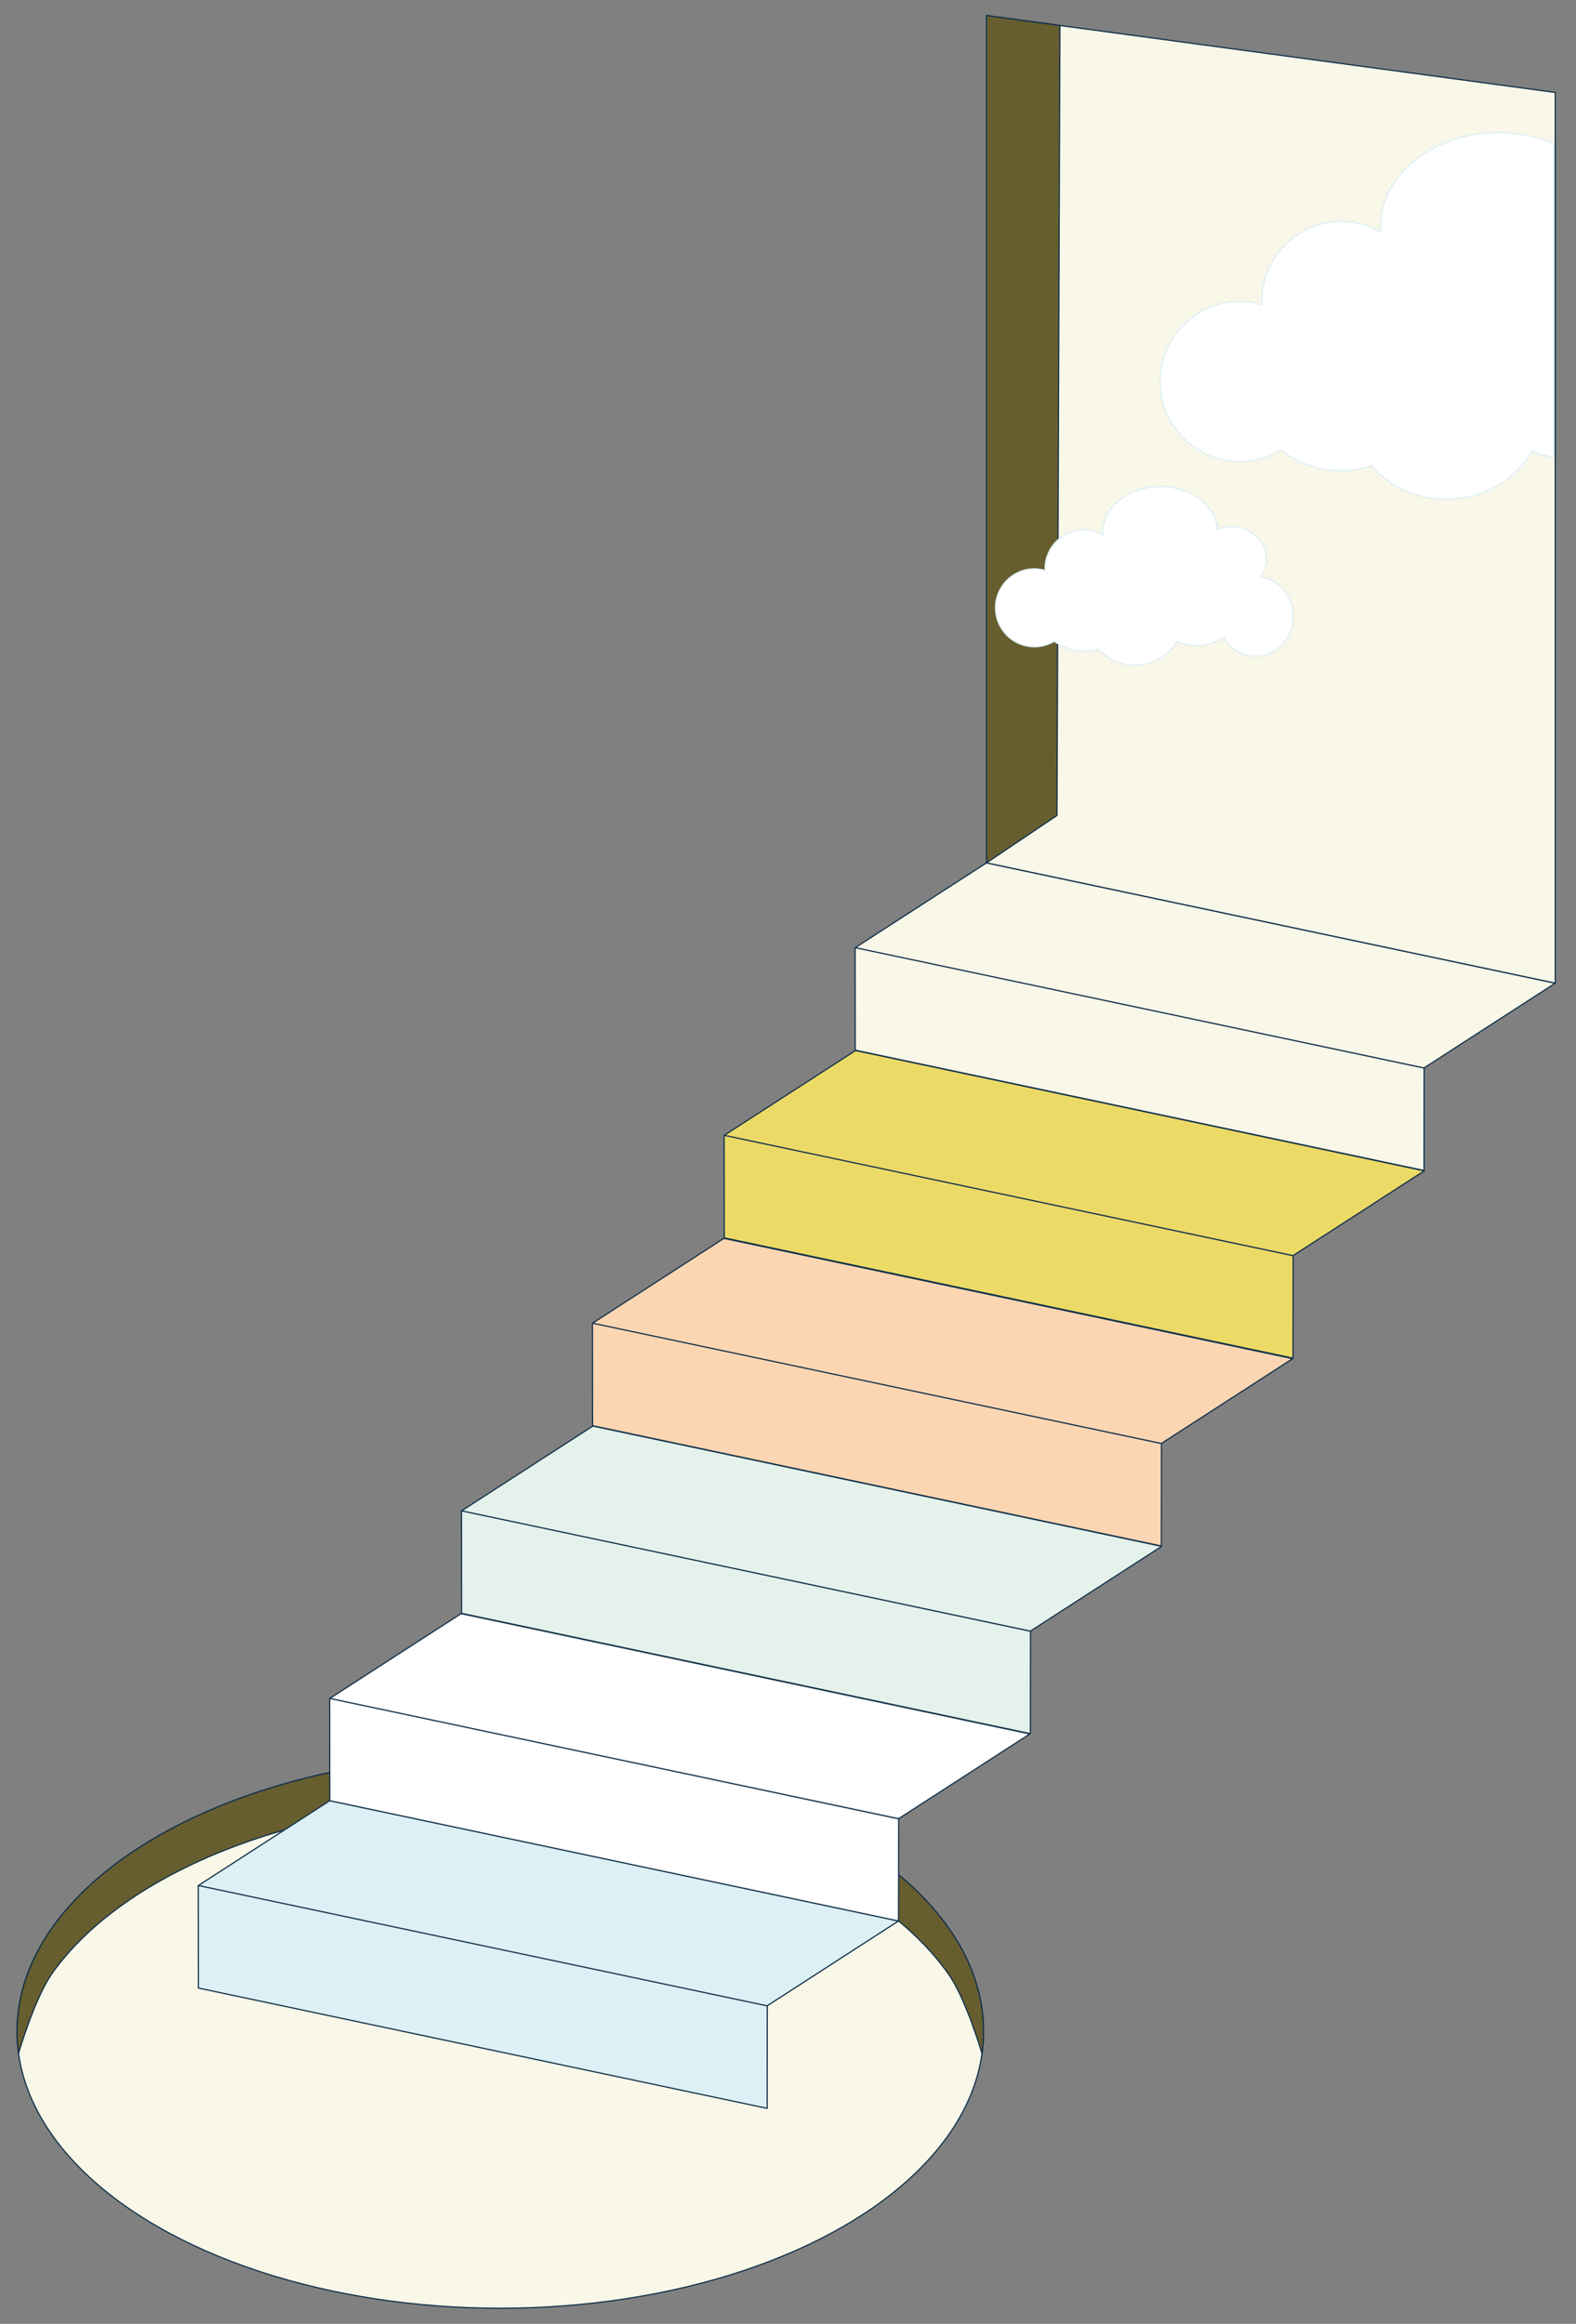 <?xml version="1.0" encoding="utf-8"?>
<!-- Generator: Adobe Illustrator 23.1.1, SVG Export Plug-In . SVG Version: 6.00 Build 0)  -->
<svg version="1.1" id="Capa_1" xmlns="http://www.w3.org/2000/svg" xmlns:xlink="http://www.w3.org/1999/xlink" x="0px" y="0px"
	 viewBox="0 0 326.718 481.679" style="enable-background:new 0 0 326.718 481.679;" xml:space="preserve">
<rect x="0" y="0" width="326.718" height="481.679" fill="#808080" stroke="none"/>
<style type="text/css">
	.st0{fill:#F8F7E8;}
	.st1{fill:none;stroke:#113049;stroke-width:0.25;stroke-linecap:round;stroke-linejoin:round;}
	.st2{fill:#675E30;}
	.st3{fill:#E5F2EB;}
	.st4{fill:#FFFFFF;}
	.st5{fill:#DCF0F5;}
	.st6{fill:#FCD6B3;}
	.st7{fill:#ECDA67;}
	.st8{fill:none;stroke:#113049;stroke-width:0.25;}
	.st9{fill:none;stroke:#DCF0F5;stroke-width:0.25;}
</style>
<g>
	<path class="st0" d="M103.716,478.453c55.33,0,100.184-25.687,100.184-57.367
		s-44.854-57.367-100.184-57.367S3.532,389.406,3.532,421.086
		S48.386,478.453,103.716,478.453"/>
	<ellipse class="st1" cx="103.716" cy="421.086" rx="100.184" ry="57.367"/>
	<path class="st2" d="M10.917,408.867c14.962-20.883,50.891-35.555,92.799-35.555
		c42.053,0,78.053,14.828,92.909,35.852c3.645,5.156,6.956,16.5,6.956,16.5
		c0.21-1.516,0.317-3.047,0.317-4.594c0-31.672-44.853-57.351-100.182-57.351
		S3.535,389.398,3.535,421.07c0,1.524,0.104,3.039,0.309,4.539
		C3.844,425.609,7.176,414.086,10.917,408.867"/>
	<path class="st1" d="M10.917,408.867c14.962-20.883,50.891-35.555,92.799-35.555
		c42.053,0,78.053,14.828,92.909,35.852c3.645,5.156,6.956,16.5,6.956,16.5
		c0.21-1.516,0.317-3.047,0.317-4.594c0-31.672-44.853-57.351-100.182-57.351
		S3.535,389.398,3.535,421.07c0,1.524,0.104,3.039,0.309,4.539
		C3.844,425.609,7.176,414.086,10.917,408.867z"/>
</g>
<polyline class="st3" points="95.668,313.227 95.694,334.414 213.603,359.352 213.629,338.235 "/>
<polyline class="st1" points="95.668,313.227 95.694,334.414 213.603,359.352 213.629,338.235 "/>
<polygon class="st3" points="213.603,338.102 240.816,320.524 122.907,295.586 95.694,313.165 "/>
<polygon class="st1" points="213.603,338.102 240.816,320.524 122.907,295.586 95.694,313.165 "/>
<polyline class="st4" points="68.342,352.109 68.368,373.296 186.277,398.234 186.303,377.117 "/>
<polyline class="st1" points="68.342,352.109 68.368,373.296 186.277,398.234 186.303,377.117 "/>
<polygon class="st4" points="186.277,376.984 213.49,359.406 95.581,334.468 68.368,352.047 "/>
<polygon class="st1" points="186.277,376.984 213.49,359.406 95.581,334.468 68.368,352.047 "/>
<polyline class="st5" points="41.101,390.891 41.127,412.078 159.036,437.016 159.062,415.899 "/>
<polyline class="st1" points="41.101,390.891 41.127,412.078 159.036,437.016 159.062,415.899 "/>
<polygon class="st5" points="159.036,415.766 186.249,398.188 68.34,373.25 41.127,390.829 "/>
<polygon class="st1" points="159.036,415.766 186.249,398.188 68.34,373.25 41.127,390.829 "/>
<polyline class="st6" points="122.822,274.328 122.848,295.515 240.757,320.453 240.783,299.336 "/>
<polyline class="st1" points="122.822,274.328 122.848,295.515 240.757,320.453 240.783,299.336 "/>
<polygon class="st6" points="240.757,299.203 267.97,281.625 150.061,256.687 122.848,274.266 "/>
<polygon class="st1" points="240.757,299.203 267.97,281.625 150.061,256.687 122.848,274.266 "/>
<polyline class="st7" points="150.12,235.391 150.146,256.578 268.055,281.516 268.081,260.399 "/>
<polyline class="st1" points="150.12,235.391 150.146,256.578 268.055,281.516 268.081,260.399 "/>
<polygon class="st7" points="268.055,260.266 295.268,242.688 177.359,217.75 150.146,235.329 "/>
<polygon class="st1" points="268.055,260.266 295.268,242.688 177.359,217.75 150.146,235.329 "/>
<polyline class="st0" points="177.274,196.492 177.3,217.679 295.209,242.617 295.235,221.5 "/>
<polyline class="st1" points="177.274,196.492 177.3,217.679 295.209,242.617 295.235,221.5 "/>
<polygon class="st0" points="177.299,196.43 295.208,221.367 322.421,203.789 204.512,178.851 "/>
<polygon class="st1" points="295.209,221.367 322.422,203.789 204.513,178.851 177.3,196.43 "/>
<polygon class="st0" points="204.513,31.547 204.513,178.851 322.422,203.789 322.422,19.164 
	204.513,3.227 "/>
<polygon class="st1" points="322.421,19.164 204.512,3.226 204.512,31.547 204.512,178.851 
	322.421,203.789 "/>
<polygon class="st2" points="204.513,31.547 204.513,178.851 219.121,169.031 219.733,5.281 
	204.513,3.227 "/>
<polygon class="st1" points="219.733,5.281 204.512,3.226 204.512,31.547 204.512,178.851 
	219.121,169.031 "/>
<g>
	<path class="st3" d="M219.858,181.789"/>
</g>
<path class="st8" d="M219.858,181.789"/>
<g>
	<path class="st4" d="M322.108,29.797c-3.408-1.469-7.298-2.313-11.446-2.313
		c-13.519,0-24.479,8.75-24.479,19.532c0,0.375,0.108,0.718,0.134,1.093
		c-2.413-1.375-5.165-2.218-8.139-2.218c-9.165,0-16.595,7.437-16.595,16.594
		c0,0.25,0.054,0.468,0.067,0.718c-1.456-0.437-2.963-0.718-4.552-0.718
		c-9.166,0-16.596,7.437-16.596,16.593c0,9.157,7.43,16.594,16.596,16.594
		c3.085,0,5.939-0.906,8.414-2.375c3.463,2.625,7.835,4.281,12.666,4.281
		c2.16,0,4.201-0.406,6.151-1c3.678,4.188,9.229,6.907,15.525,6.907
		c7.754,0,14.402-4.094,17.744-10c1.424,0.593,2.936,1.062,4.51,1.343V29.797z"/>
	<path class="st9" d="M322.108,29.797c-3.408-1.469-7.298-2.313-11.446-2.313
		c-13.519,0-24.479,8.75-24.479,19.532c0,0.375,0.108,0.718,0.134,1.093
		c-2.413-1.375-5.165-2.218-8.139-2.218c-9.165,0-16.595,7.437-16.595,16.594
		c0,0.25,0.054,0.468,0.067,0.718c-1.456-0.437-2.963-0.718-4.552-0.718
		c-9.166,0-16.596,7.437-16.596,16.593c0,9.157,7.43,16.594,16.596,16.594
		c3.085,0,5.939-0.906,8.414-2.375c3.463,2.625,7.835,4.281,12.666,4.281
		c2.16,0,4.201-0.406,6.151-1c3.678,4.188,9.229,6.907,15.525,6.907
		c7.754,0,14.402-4.094,17.744-10c1.424,0.593,2.936,1.062,4.51,1.343V29.797z"/>
	<path class="st4" d="M261.293,119.563c0.781-1.062,1.237-2.344,1.237-3.719
		c0-3.687-3.245-6.687-7.248-6.687c-1.026,0-1.999,0.203-2.884,0.562
		c-0.424-4.953-5.534-8.859-11.843-8.859c-6.585,0-11.924,4.25-11.924,9.5
		c0,0.187,0.053,0.359,0.065,0.531c-1.175-0.656-2.516-1.078-3.964-1.078
		c-4.465,0-8.084,3.625-8.084,8.094c0,0.109,0.026,0.219,0.032,0.344
		c-0.709-0.204-1.443-0.344-2.217-0.344c-4.465,0-8.084,3.609-8.084,8.078
		c0,4.469,3.619,8.078,8.084,8.078c1.503,0,2.893-0.437,4.098-1.141
		c1.688,1.266,3.817,2.063,6.171,2.063c1.052,0,2.046-0.188,2.996-0.469
		c1.792,2.031,4.495,3.359,7.562,3.359c3.777,0,7.016-2,8.644-4.874
		c1.25,0.531,2.63,0.843,4.1,0.843c2.118,0,4.065-0.625,5.666-1.687
		c1.383,2.328,3.808,3.875,6.587,3.875c4.312,0,7.808-3.703,7.808-8.281
		C268.095,123.532,265.125,120.094,261.293,119.563"/>
	<path class="st9" d="M261.293,119.563c0.781-1.062,1.237-2.344,1.237-3.719
		c0-3.687-3.245-6.687-7.248-6.687c-1.026,0-1.999,0.203-2.884,0.562
		c-0.424-4.953-5.534-8.859-11.843-8.859c-6.585,0-11.924,4.25-11.924,9.5
		c0,0.187,0.053,0.359,0.065,0.531c-1.175-0.656-2.516-1.078-3.964-1.078
		c-4.465,0-8.084,3.625-8.084,8.094c0,0.109,0.026,0.219,0.032,0.344
		c-0.709-0.204-1.443-0.344-2.217-0.344c-4.465,0-8.084,3.609-8.084,8.078
		c0,4.469,3.619,8.078,8.084,8.078c1.503,0,2.893-0.437,4.098-1.141
		c1.688,1.266,3.817,2.063,6.171,2.063c1.052,0,2.046-0.188,2.996-0.469
		c1.792,2.031,4.495,3.359,7.562,3.359c3.777,0,7.016-2,8.644-4.874
		c1.25,0.531,2.63,0.843,4.1,0.843c2.118,0,4.065-0.625,5.666-1.687
		c1.383,2.328,3.808,3.875,6.587,3.875c4.312,0,7.808-3.703,7.808-8.281
		C268.095,123.532,265.125,120.094,261.293,119.563z"/>
</g>
</svg>
